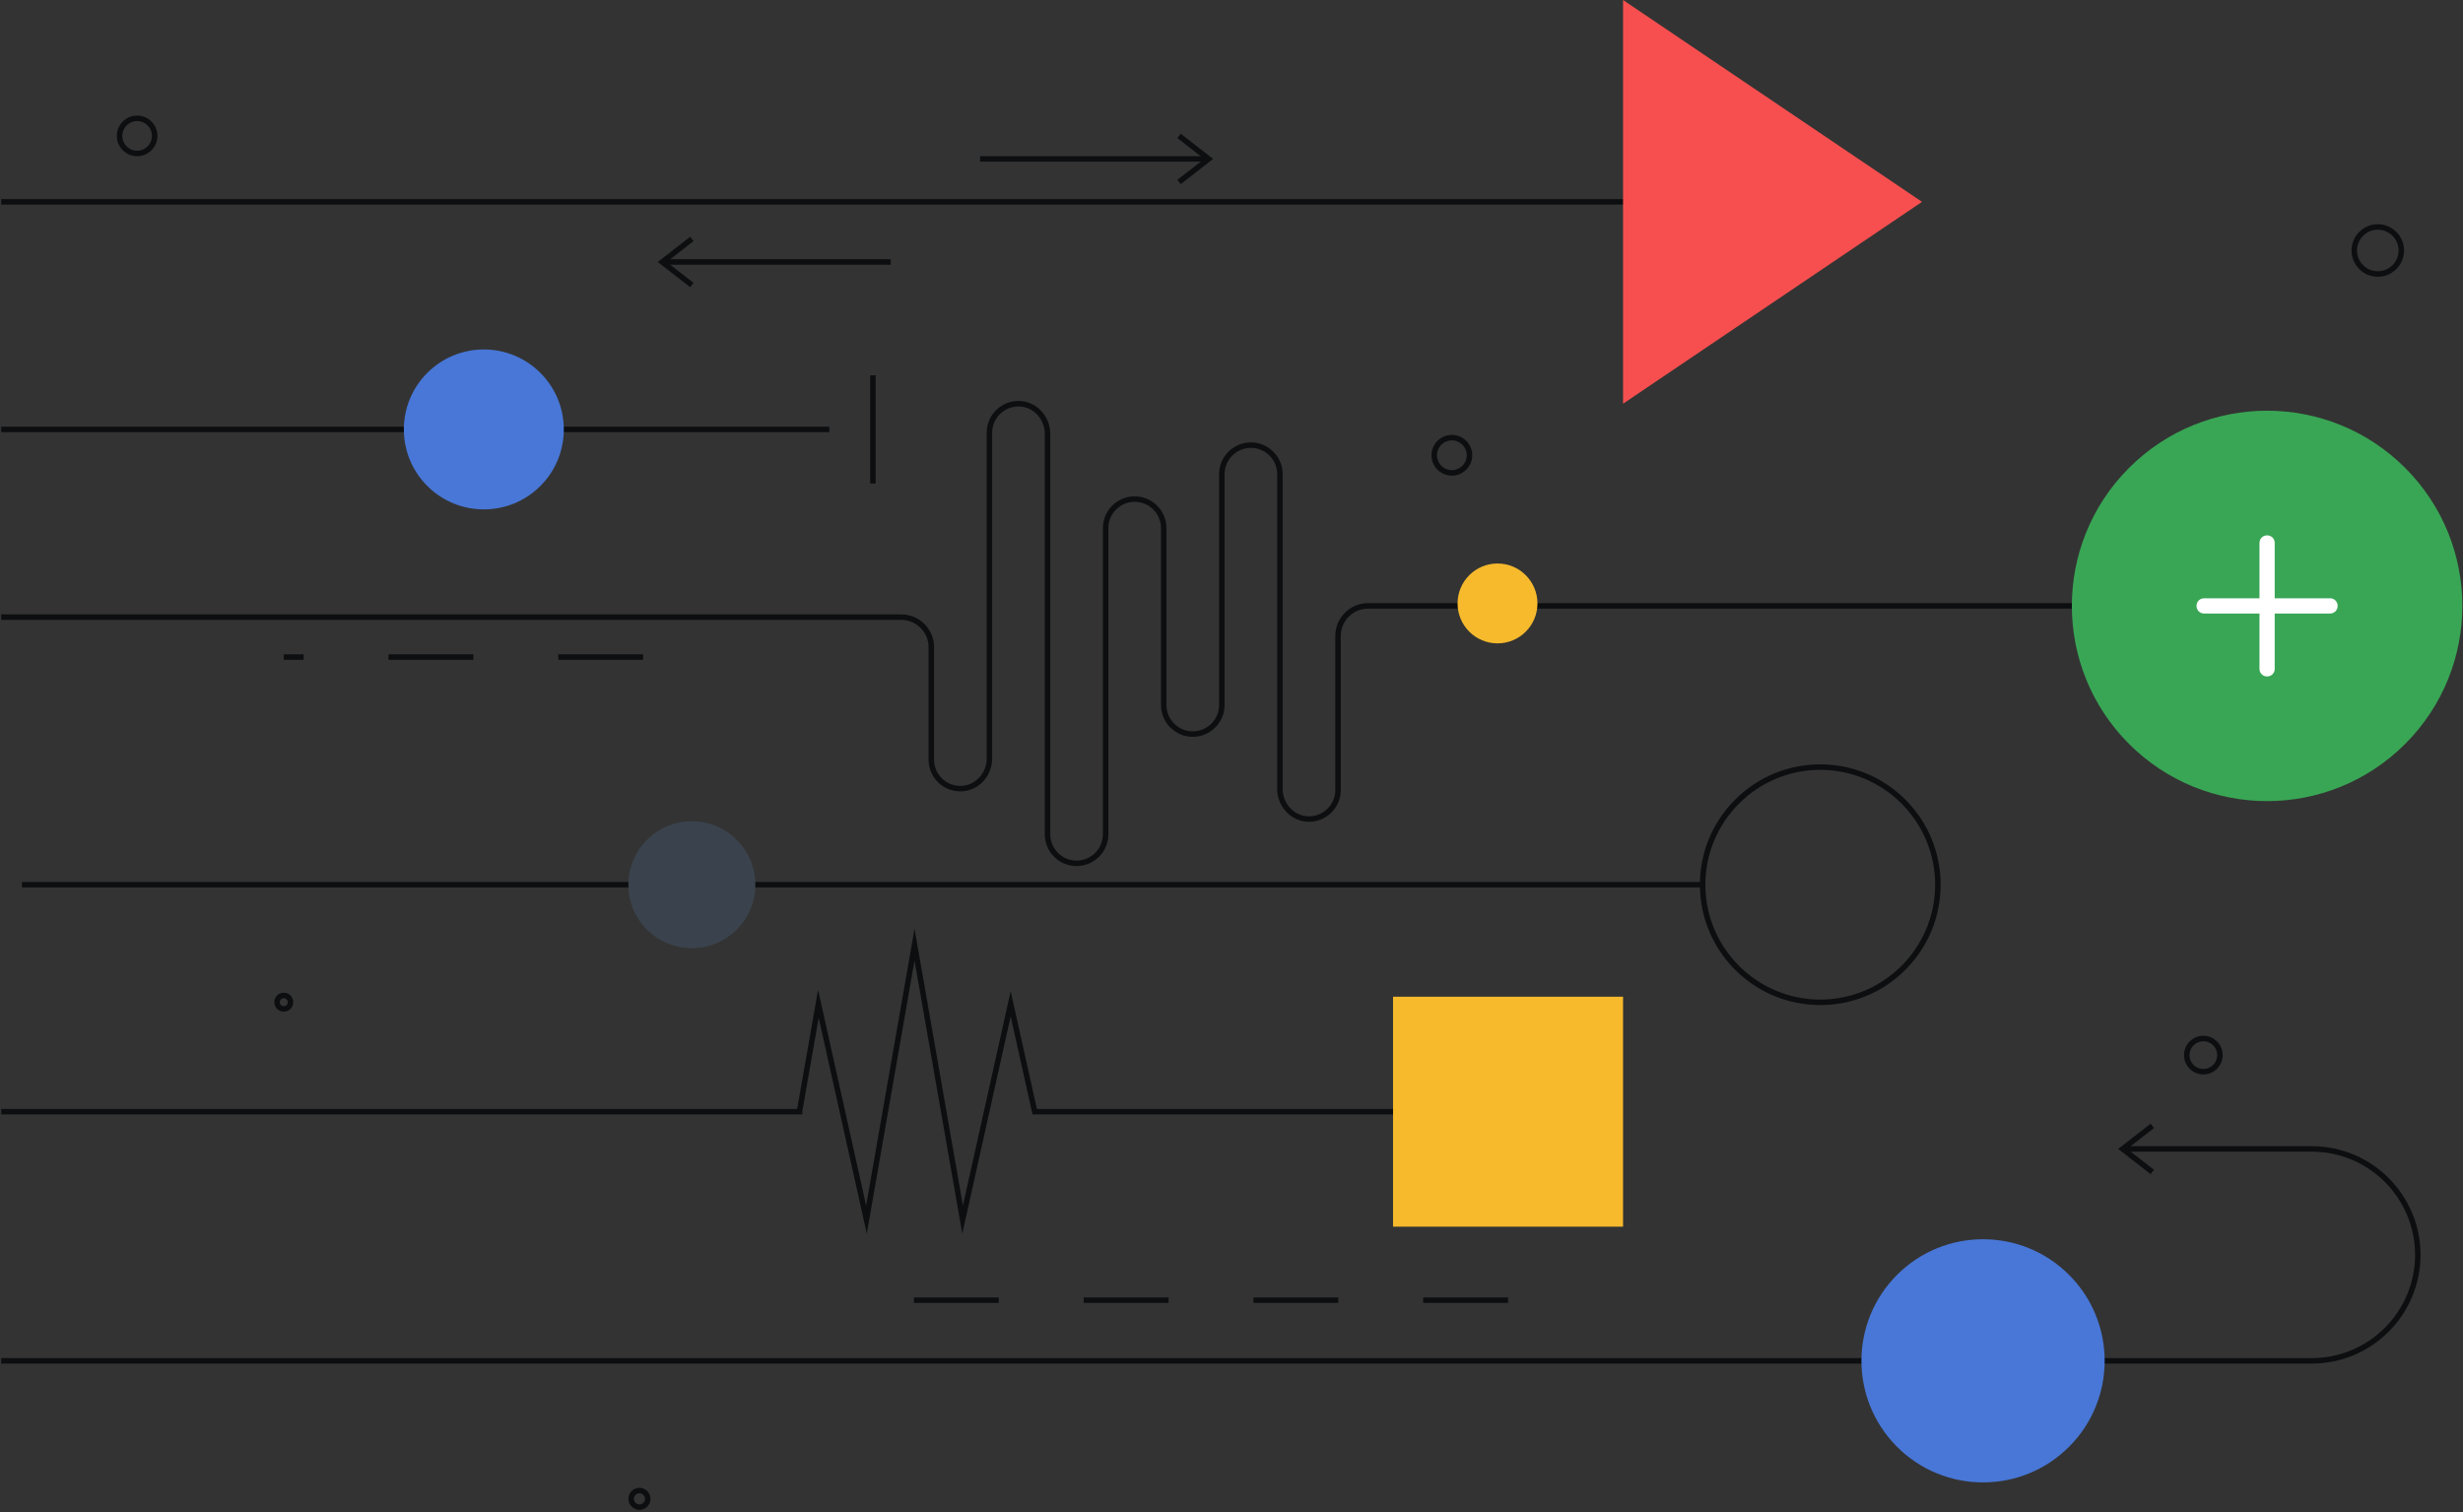 <svg width="697" height="428" viewBox="0 0 697 428" fill="none" xmlns="http://www.w3.org/2000/svg">
<rect x="0" y="0" width="697" height="428" fill="#333333" stroke="none"/>
<g clip-path="url(#clip0_1039_65)">
<path d="M410.86 134.627C407.681 134.627 405.094 132.039 405.094 128.86C405.094 125.682 407.681 123.094 410.86 123.094C414.039 123.094 416.626 125.682 416.626 128.86C416.626 132.039 414.039 134.627 410.86 134.627ZM410.86 124.643C408.535 124.643 406.643 126.535 406.643 128.86C406.643 131.186 408.535 133.078 410.86 133.078C413.185 133.078 415.077 131.186 415.077 128.86C415.077 126.535 413.185 124.643 410.86 124.643Z" fill="#0C0E10"/>
<path d="M623.524 304.11C620.506 304.11 618.051 301.654 618.051 298.637C618.051 295.62 620.506 293.164 623.524 293.164C626.541 293.164 628.996 295.62 628.996 298.637C628.996 301.654 626.541 304.11 623.524 304.11ZM623.524 294.715C621.36 294.715 619.601 296.475 619.601 298.638C619.601 300.802 621.361 302.561 623.524 302.561C625.686 302.561 627.447 300.801 627.447 298.638C627.447 296.476 625.687 294.715 623.524 294.715Z" fill="#0C0E10"/>
<path d="M180.961 427.361C179.238 427.361 177.838 425.959 177.838 424.238C177.838 422.516 179.239 421.113 180.961 421.113C182.682 421.113 184.085 422.515 184.085 424.238C184.085 425.961 182.684 427.361 180.961 427.361ZM180.961 422.662C180.093 422.662 179.387 423.369 179.387 424.236C179.387 425.104 180.093 425.81 180.961 425.81C181.828 425.81 182.535 425.104 182.535 424.236C182.535 423.369 181.828 422.662 180.961 422.662Z" fill="#0C0E10"/>
<path d="M80.307 286.345C78.828 286.345 77.623 285.141 77.623 283.662C77.623 282.182 78.826 280.978 80.307 280.978C81.787 280.978 82.99 282.182 82.99 283.662C82.99 285.141 81.787 286.345 80.307 286.345ZM80.307 282.529C79.681 282.529 79.174 283.038 79.174 283.662C79.174 284.286 79.683 284.795 80.307 284.795C80.931 284.795 81.44 284.286 81.44 283.662C81.44 283.038 80.931 282.529 80.307 282.529Z" fill="#0C0E10"/>
<path d="M672.891 78.328C668.793 78.328 665.461 74.995 665.461 70.897C665.461 66.8 668.793 63.467 672.891 63.467C676.989 63.467 680.321 66.8 680.321 70.897C680.321 74.995 676.989 78.328 672.891 78.328ZM672.891 65.016C669.649 65.016 667.01 67.655 667.01 70.897C667.01 74.14 669.649 76.778 672.891 76.778C676.133 76.778 678.771 74.14 678.771 70.897C678.771 67.655 676.132 65.016 672.891 65.016Z" fill="#0C0E10"/>
<path d="M234.692 120.771H0.342V122.32H234.692V120.771Z" fill="#0C0E10"/>
<path d="M247.797 106.233H246.248V136.859H247.797V106.233Z" fill="#0C0E10"/>
<path d="M152.925 137.55C161.763 128.711 161.763 114.381 152.925 105.542C144.086 96.703 129.755 96.703 120.916 105.542C112.077 114.381 112.077 128.711 120.916 137.55C129.755 146.389 144.086 146.389 152.925 137.55Z" fill="#4877D7"/>
<path d="M487.954 56.358H0.342V57.907H487.954V56.358Z" fill="#0C0E10"/>
<path d="M543.908 57.133L459.307 0V114.267L543.908 57.134V57.133Z" fill="#F74F4F"/>
<path d="M334.131 52.114L333.18 50.891L340.782 44.986L333.18 39.078L334.131 37.855L343.307 44.986L334.131 52.114Z" fill="#0C0E10"/>
<path d="M341.659 44.209H277.363V45.758H341.659V44.209Z" fill="#0C0E10"/>
<path d="M195.307 81.281L186.131 74.151L195.307 67.02L196.259 68.245L188.658 74.151L196.259 80.056L195.307 81.281Z" fill="#0C0E10"/>
<path d="M252.073 73.376H187.777V74.925H252.073V73.376Z" fill="#0C0E10"/>
<path d="M38.805 44.213C35.637 44.213 33.059 41.635 33.059 38.467C33.059 35.299 35.637 32.721 38.805 32.721C41.972 32.721 44.551 35.299 44.551 38.467C44.551 41.635 41.972 44.213 38.805 44.213ZM38.805 34.27C36.49 34.27 34.608 36.153 34.608 38.467C34.608 40.781 36.49 42.664 38.805 42.664C41.119 42.664 43.002 40.781 43.002 38.467C43.002 36.153 41.119 34.27 38.805 34.27Z" fill="#0C0E10"/>
<path d="M304.656 245.138C299.695 245.138 295.66 241.102 295.66 236.142V122.761C295.66 118.579 292.382 115.117 288.352 115.044C286.336 115.008 284.433 115.764 282.996 117.175C281.559 118.587 280.767 120.473 280.767 122.488V214.728C280.767 219.749 276.806 223.906 271.938 223.995C269.506 224.038 267.204 223.124 265.468 221.42C263.731 219.714 262.775 217.434 262.775 215V183.179C262.775 178.919 259.307 175.451 255.046 175.451H0.342V173.902H255.046C260.162 173.902 264.325 178.064 264.325 183.179V215C264.325 217.015 265.117 218.902 266.554 220.313C267.991 221.724 269.893 222.483 271.91 222.444C275.94 222.371 279.218 218.908 279.218 214.727V122.486C279.218 120.052 280.174 117.772 281.911 116.066C283.648 114.361 285.945 113.445 288.382 113.491C293.249 113.58 297.21 117.737 297.21 122.758V236.138C297.21 240.244 300.551 243.584 304.658 243.584C308.764 243.584 312.103 240.244 312.103 236.138V149.481C312.103 144.52 316.139 140.485 321.099 140.485C326.06 140.485 330.096 144.52 330.096 149.481V199.555C330.096 203.66 333.436 207.002 337.543 207.002C341.65 207.002 344.988 203.661 344.988 199.555V134.213C344.988 129.252 349.024 125.216 353.985 125.216C358.945 125.216 362.981 129.252 362.981 134.213V223.332C362.981 227.513 366.259 230.976 370.287 231.049C372.304 231.089 374.206 230.329 375.643 228.918C377.08 227.505 377.874 225.62 377.874 223.603V179.994C377.874 174.879 382.036 170.717 387.152 170.717H650.37V172.266H387.152C382.89 172.266 379.424 175.734 379.424 179.994V223.603C379.424 226.037 378.468 228.317 376.731 230.023C374.994 231.729 372.697 232.643 370.26 232.598C365.393 232.51 361.433 228.351 361.433 223.33V134.211C361.433 130.106 358.093 126.764 353.988 126.764C349.882 126.764 346.54 130.104 346.54 134.211V199.553C346.54 204.514 342.505 208.549 337.544 208.549C332.584 208.549 328.548 204.514 328.548 199.553V149.479C328.548 145.374 325.208 142.032 321.102 142.032C316.997 142.032 313.655 145.372 313.655 149.479V236.137C313.655 241.098 309.62 245.133 304.659 245.133L304.656 245.138Z" fill="#0C0E10"/>
<path d="M680.63 210.566C702.207 188.989 702.207 154.006 680.63 132.429C659.053 110.852 624.07 110.852 602.493 132.429C580.915 154.006 580.916 188.989 602.493 210.566C624.07 232.143 659.053 232.143 680.63 210.566Z" fill="#39A655"/>
<path d="M181.994 186.752H157.974V185.203H181.994V186.752ZM133.955 186.752H109.935V185.203H133.955V186.752ZM85.916 186.752H80.307V185.203H85.916V186.752Z" fill="#0C0E10"/>
<path d="M643.715 153.647V189.346C643.715 190.515 642.768 191.462 641.599 191.462H641.522C640.353 191.462 639.406 190.515 639.406 189.346V153.647C639.406 152.478 640.353 151.531 641.522 151.531H641.599C642.768 151.531 643.715 152.478 643.715 153.647Z" fill="white"/>
<path d="M623.709 173.651H659.408C660.576 173.651 661.523 172.704 661.523 171.535V171.458C661.523 170.289 660.576 169.342 659.408 169.342H623.709C622.54 169.342 621.593 170.289 621.593 171.458V171.535C621.593 172.704 622.54 173.651 623.709 173.651Z" fill="white"/>
<path d="M423.779 182.101C430.022 182.101 435.083 177.04 435.083 170.796C435.083 164.553 430.022 159.492 423.779 159.492C417.536 159.492 412.475 164.553 412.475 170.796C412.475 177.04 417.536 182.101 423.779 182.101Z" fill="#F7BA2C"/>
<path d="M515.112 284.472C506.014 284.472 497.46 280.928 491.028 274.494C484.594 268.061 481.051 259.507 481.051 250.41C481.051 241.313 484.594 232.759 491.028 226.325C497.462 219.892 506.015 216.348 515.112 216.348C524.21 216.348 532.763 219.892 539.197 226.325C545.631 232.759 549.173 241.313 549.173 250.41C549.173 259.507 545.629 268.062 539.197 274.494C532.763 280.928 524.21 284.472 515.112 284.472ZM515.112 217.899C497.185 217.899 482.6 232.484 482.6 250.41C482.6 268.336 497.185 282.921 515.112 282.921C533.04 282.921 547.624 268.336 547.624 250.41C547.624 232.484 533.04 217.899 515.112 217.899Z" fill="#0C0E10"/>
<path d="M481.823 249.635H6.213V251.184H481.823V249.635Z" fill="#0C0E10"/>
<path d="M208.487 263.112C215.503 256.096 215.503 244.722 208.487 237.706C201.472 230.691 190.097 230.691 183.082 237.706C176.066 244.722 176.066 256.096 183.082 263.112C190.097 270.128 201.472 270.128 208.487 263.112Z" fill="#3A434D"/>
<path d="M272.312 349.166L258.8 271.881L245.287 349.166L231.682 288.088L227.047 314.515V315.431H0.342V313.88H225.585L231.501 280.15L245.103 341.216L258.8 262.883L272.496 341.216L286.009 280.555L293.431 313.88H405.575V315.431H292.189L286.009 287.683L272.312 349.166Z" fill="#0C0E10"/>
<path d="M394.217 282.111V347.2H459.306V282.111H394.217Z" fill="#F7BA2C"/>
<path d="M654.221 385.944H0.342V384.395H654.221C670.331 384.395 683.436 371.289 683.436 355.18C683.436 339.072 670.329 325.966 654.221 325.966H601.003V324.417H654.221C671.185 324.417 684.986 338.219 684.986 355.182C684.986 372.145 671.185 385.947 654.221 385.947V385.944Z" fill="#0C0E10"/>
<path d="M608.598 332.319L599.422 325.19L608.598 318.06L609.548 319.283L601.947 325.19L609.548 331.096L608.598 332.319Z" fill="#0C0E10"/>
<path d="M426.761 368.783H402.741V367.234H426.761V368.783ZM378.722 368.783H354.702V367.234H378.722V368.783ZM330.683 368.783H306.664V367.234H330.683V368.783ZM282.644 368.783H258.625V367.234H282.644V368.783Z" fill="#0C0E10"/>
<path d="M585.514 409.505C598.954 396.065 598.954 374.274 585.514 360.834C572.074 347.394 550.283 347.394 536.843 360.834C523.403 374.274 523.403 396.065 536.843 409.505C550.283 422.945 572.074 422.945 585.514 409.505Z" fill="#4877D7"/>
</g>
<defs>
<clipPath id="clip0_1039_65">
<rect width="696.469" height="427.36" fill="white" transform="translate(0.34)"/>
</clipPath>
</defs>
</svg>
